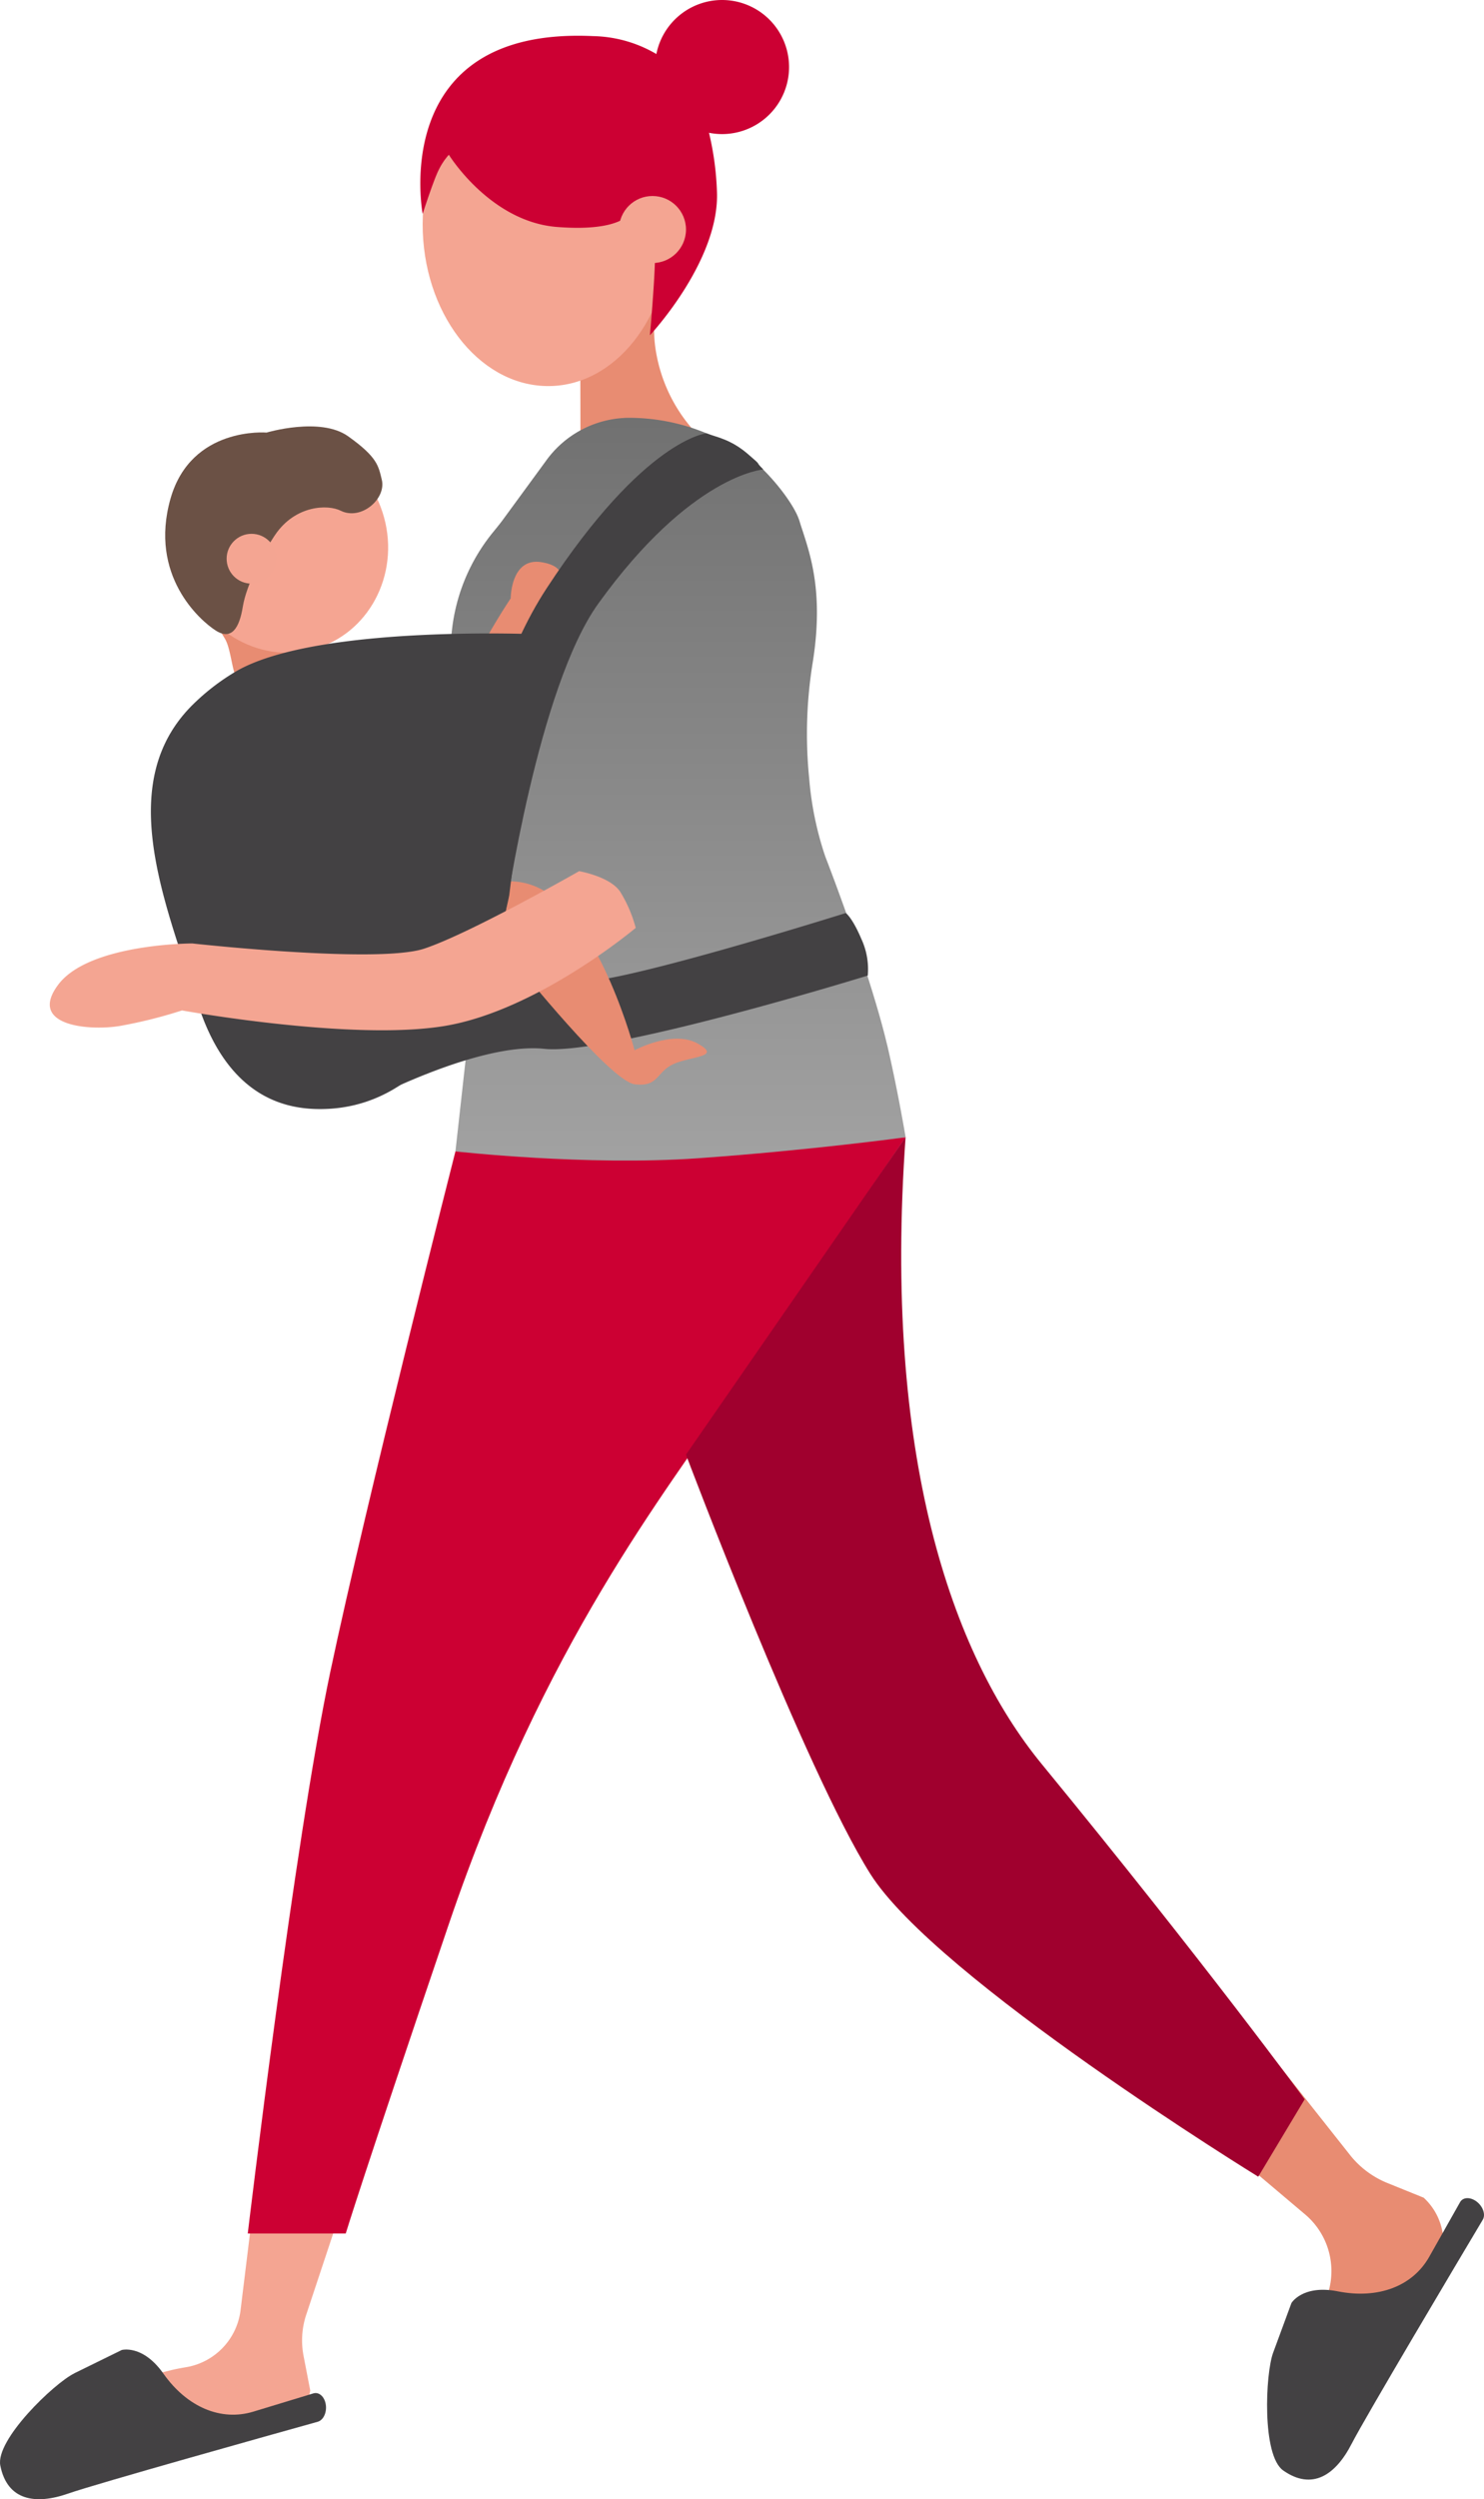 <svg xmlns="http://www.w3.org/2000/svg" xmlns:xlink="http://www.w3.org/1999/xlink" width="286.552" height="482.365" viewBox="0 0 286.552 482.365"><defs><linearGradient id="a" x1="0.5" y1="-0.05" x2="0.5" y2="1.05" gradientUnits="objectBoundingBox"><stop offset="0" stop-color="#c03"/><stop offset="1" stop-color="#c03"/></linearGradient><linearGradient id="b" x1="0.5" y1="1" x2="0.5" gradientUnits="objectBoundingBox"><stop offset="0" stop-color="#a2a2a2"/><stop offset="1" stop-color="#717171"/></linearGradient><linearGradient id="c" x1="0" y1="0.5" x2="1" y2="0.5" xlink:href="#a"/></defs><g transform="translate(-0.008)"><path d="M246.05,397.42l-12.91,14.03,18.82,15.9a14.31,14.31,0,0,1,4.08,16.38c-.07.17-.14.33-.21.49-.52,1.12-.95,2.28-1.36,3.45l-8.29,23.48a4.767,4.767,0,0,0,6.19,6.04h0a8.84,8.84,0,0,0,4.61-4.01l10.87-23.5,7.95-9.07a11.817,11.817,0,0,0,2.08-3.39h0a11.781,11.781,0,0,0-2.97-13.05l-7.02-2.84a17.7,17.7,0,0,1-7.07-5.23l-14.76-18.66Z" fill="#e88c72"/><path d="M65.77,426.76l-16.62-2.81-2.68,21.83a12.73,12.73,0,0,1-10.16,11.04c-.04,0-.09.02-.13.02-1.06.19-2.13.37-3.17.63l-21.77,5.35a4.268,4.268,0,0,0-1.48,7.57h0a7.811,7.811,0,0,0,5.2,1.49l22.65-3.34,10.56,1.52a10.091,10.091,0,0,0,3.51-.1h0a10.483,10.483,0,0,0,8.23-8.59l-1.28-6.63a15.8,15.8,0,0,1,.46-7.84l6.69-20.14Z" fill="#f4a592"/><path d="M112.03,51.89l16.48-.03a30,30,0,0,0-2.01,14.85,30.4,30.4,0,0,0,7.96,16.92q-11.19-.045-22.37-.08l-.06-31.66Z" fill="#e88c72"/><path d="M129.46,44.28c-.06,17-10.82,30.54-24.02,30.23S81.57,60.18,81.62,43.18s10.81-30.54,24.02-30.23,23.88,14.33,23.82,31.33" fill="#f4a592"/><path d="M45.36,130.07c-.57-1.41-.93-5.06-1.86-6.68a37,37,0,0,0-4.91-6.66q10.08.975,20.17,1.94l-3.71,12.15-9.7-.74Z" fill="#e88c72"/><path d="M35.88,111.19c3.59,11.06,15,17.27,25.49,13.87s16.09-15.13,12.5-26.19-15-17.26-25.49-13.86-16.09,15.13-12.51,26.18" fill="#f5a592"/><path d="M139.44,0a12.941,12.941,0,0,0-12.69,10.43,25,25,0,0,0-12.2-3.46C74.76,5.08,81.62,41.29,81.62,41.29s2.07-6.44,3.07-8.43a12.606,12.606,0,0,1,1.99-2.99s7.96,12.94,20.91,13.94,14.25-2.99,14.25-2.99,4.66,2.99,4.66,7.96-1,15.93-1,15.93,13.59-14.49,12.94-27.88a56.545,56.545,0,0,0-1.53-11.2,13.131,13.131,0,0,0,2.52.25,12.94,12.94,0,1,0,0-25.88Z" fill="url(#a)"/><circle cx="6.47" cy="6.47" r="6.47" transform="translate(119.53 37.83)" fill="#f4a592"/><path d="M171.25,201.44c-2.04-8.63-6.92-23.23-11.9-36.17a62.753,62.753,0,0,1-3.09-15,85.9,85.9,0,0,1,.7-22.53c2.31-14.61-1-22-2.58-27.19-1.02-3.35-5.85-9.36-9.46-12.06a39.062,39.062,0,0,0-23.15-7.85h-.24c-.37,0-.74,0-1.09.03a19.864,19.864,0,0,0-15,8.27l-8.27,11.3c-.64.88-1.34,1.72-2.03,2.57a36.174,36.174,0,0,0-7.59,28.75l7.88,47.14s3.21.5,6.19,4.49a9.58,9.58,0,0,1,1.33,2.76L90.37,200.47l-2.42,21.76A135,135,0,0,0,120.53,226c18.92,0,54.35-6.5,54.35-6.5s-1.58-9.43-3.62-18.06Z" fill="url(#b)"/><path d="M163.33,176.22s1.24.85,2.99,4.98a13.894,13.894,0,0,1,1.25,7.09s-50.02,15.45-62.47,14.14-33.36,9.63-33.36,9.63l16.92-18.92s13.94-1.99,26.88-3.98S163.33,176.22,163.33,176.22Z" fill="#434143"/><path d="M80.94,178.87s12.49-13.35,23.8-7.13,17.8,30.97,17.8,30.97,7.35-3.98,12.17-1.31-1.24,2.42-4.64,3.96-2.84,4.5-7.52,3.91-22.49-22.8-22.49-22.8l-9.02,6.63s-6.98,6.51-13.82,0,3.73-14.23,3.73-14.23Z" fill="#e88c72"/><path d="M72.04,132.69s16.63.72,19.61-5.26a126.515,126.515,0,0,1,6.97-11.95s0-7.96,5.97-6.97,3.98,4.98,1,8.96-7.96,15.93-11.95,19.91-19.91,1.99-19.91,1.99l-1.69-6.69Z" fill="#e88c72"/><path d="M87.95,222.23s25.31,2.85,46.87,1.32,40.06-4.05,40.06-4.05-19.5,28.4-33.44,49.31c-13.03,19.55-36.25,48.12-54.76,102.54-16.92,49.78-19.91,59.73-19.91,59.73H47.85s8.96-75.37,15.93-108.37S87.95,222.23,87.95,222.23Z" fill="url(#c)"/><path d="M104.6,122.45s-42.81-1.99-58.74,6.97a42.638,42.638,0,0,0-7.99,5.97c-16.02,14.96-6.37,37.93.48,58.75,3.43,10.43,10,19.48,22.44,19.9,29.87,1,37.55-41.26,37.55-41.26l6.26-50.34Z" fill="#434143"/><path d="M132.47,280.75q11.28-16.3,22.57-32.61l19.83-28.65c-4.37,61.31,8.83,99.71,26.29,120.99,31.86,38.83,50.77,64.71,50.77,64.71l-8.96,14.93s-62.22-38.27-74.92-58.46-35.59-80.92-35.59-80.92Z" fill="#a0002e"/><path d="M14.32,458.08l9.19-4.51s3.98-1.11,7.96,4.43c.04.06.08.11.12.17,4.53,6.39,11.05,9.21,17.35,7.29l11.58-3.52c1.1-.33,2.18.65,2.4,2.19h0c.22,1.52-.48,2.99-1.57,3.29-8.59,2.4-42.63,11.92-48.18,13.86C6.8,483.5,1.41,482.6.07,475.89c-1-4.98,10.39-15.9,14.26-17.8Z" fill="#434143"/><path d="M245.84,454.1l3.54-9.6s2.12-3.55,8.82-2.28c.07.01.13.03.2.04,7.69,1.5,14.35-.95,17.59-6.69l5.95-10.54c.57-1,2.03-1.03,3.25-.07h0c1.2.95,1.71,2.5,1.13,3.47-4.57,7.66-22.64,38.03-25.33,43.26-3.08,6-7.6,9.06-13.2,5.13-4.15-2.92-3.44-18.68-1.95-22.72Z" fill="#434143"/><path d="M136.45,83.63s-11.95,1-30.86,29.87c-16.51,25.2-15.63,62.24-15.63,62.24l7.66.48s6.29-43.58,17.92-59.73C133.46,91.6,147.4,90.61,147.4,90.61c-1.99-1.99.22-.24-2.99-2.99-3.39-2.9-6.07-3.23-7.96-3.98Z" fill="#434143"/><path d="M111.81,168.14s5.97,1,7.96,3.98a25.915,25.915,0,0,1,2.99,6.97s-18.92,15.93-36.84,18.92-50.77-2.99-50.77-2.99a90.959,90.959,0,0,1-11.95,2.99c-5.98,1-17.92,0-11.95-7.96s25.88-7.96,25.88-7.96,35.84,3.98,44.8,1,29.87-14.93,29.87-14.93Z" fill="#f4a592"/><path d="M51.48,83.49s10.38-3.11,15.74.71c5.71,4.06,5.86,5.75,6.51,8.39.9,3.66-3.98,7.96-7.96,5.97-2.43-1.22-8.73-1.11-12.65,4.69-2.22,3.29-5.55,9.64-6.22,13.81s-2.18,6.58-5.23,4.64-12.95-10.62-8.74-25.45c3.99-14.03,18.56-12.76,18.56-12.76Z" fill="#6b5145"/><circle cx="4.81" cy="4.81" r="4.81" transform="translate(43.77 103.03)" fill="#f4a592"/></g></svg>
